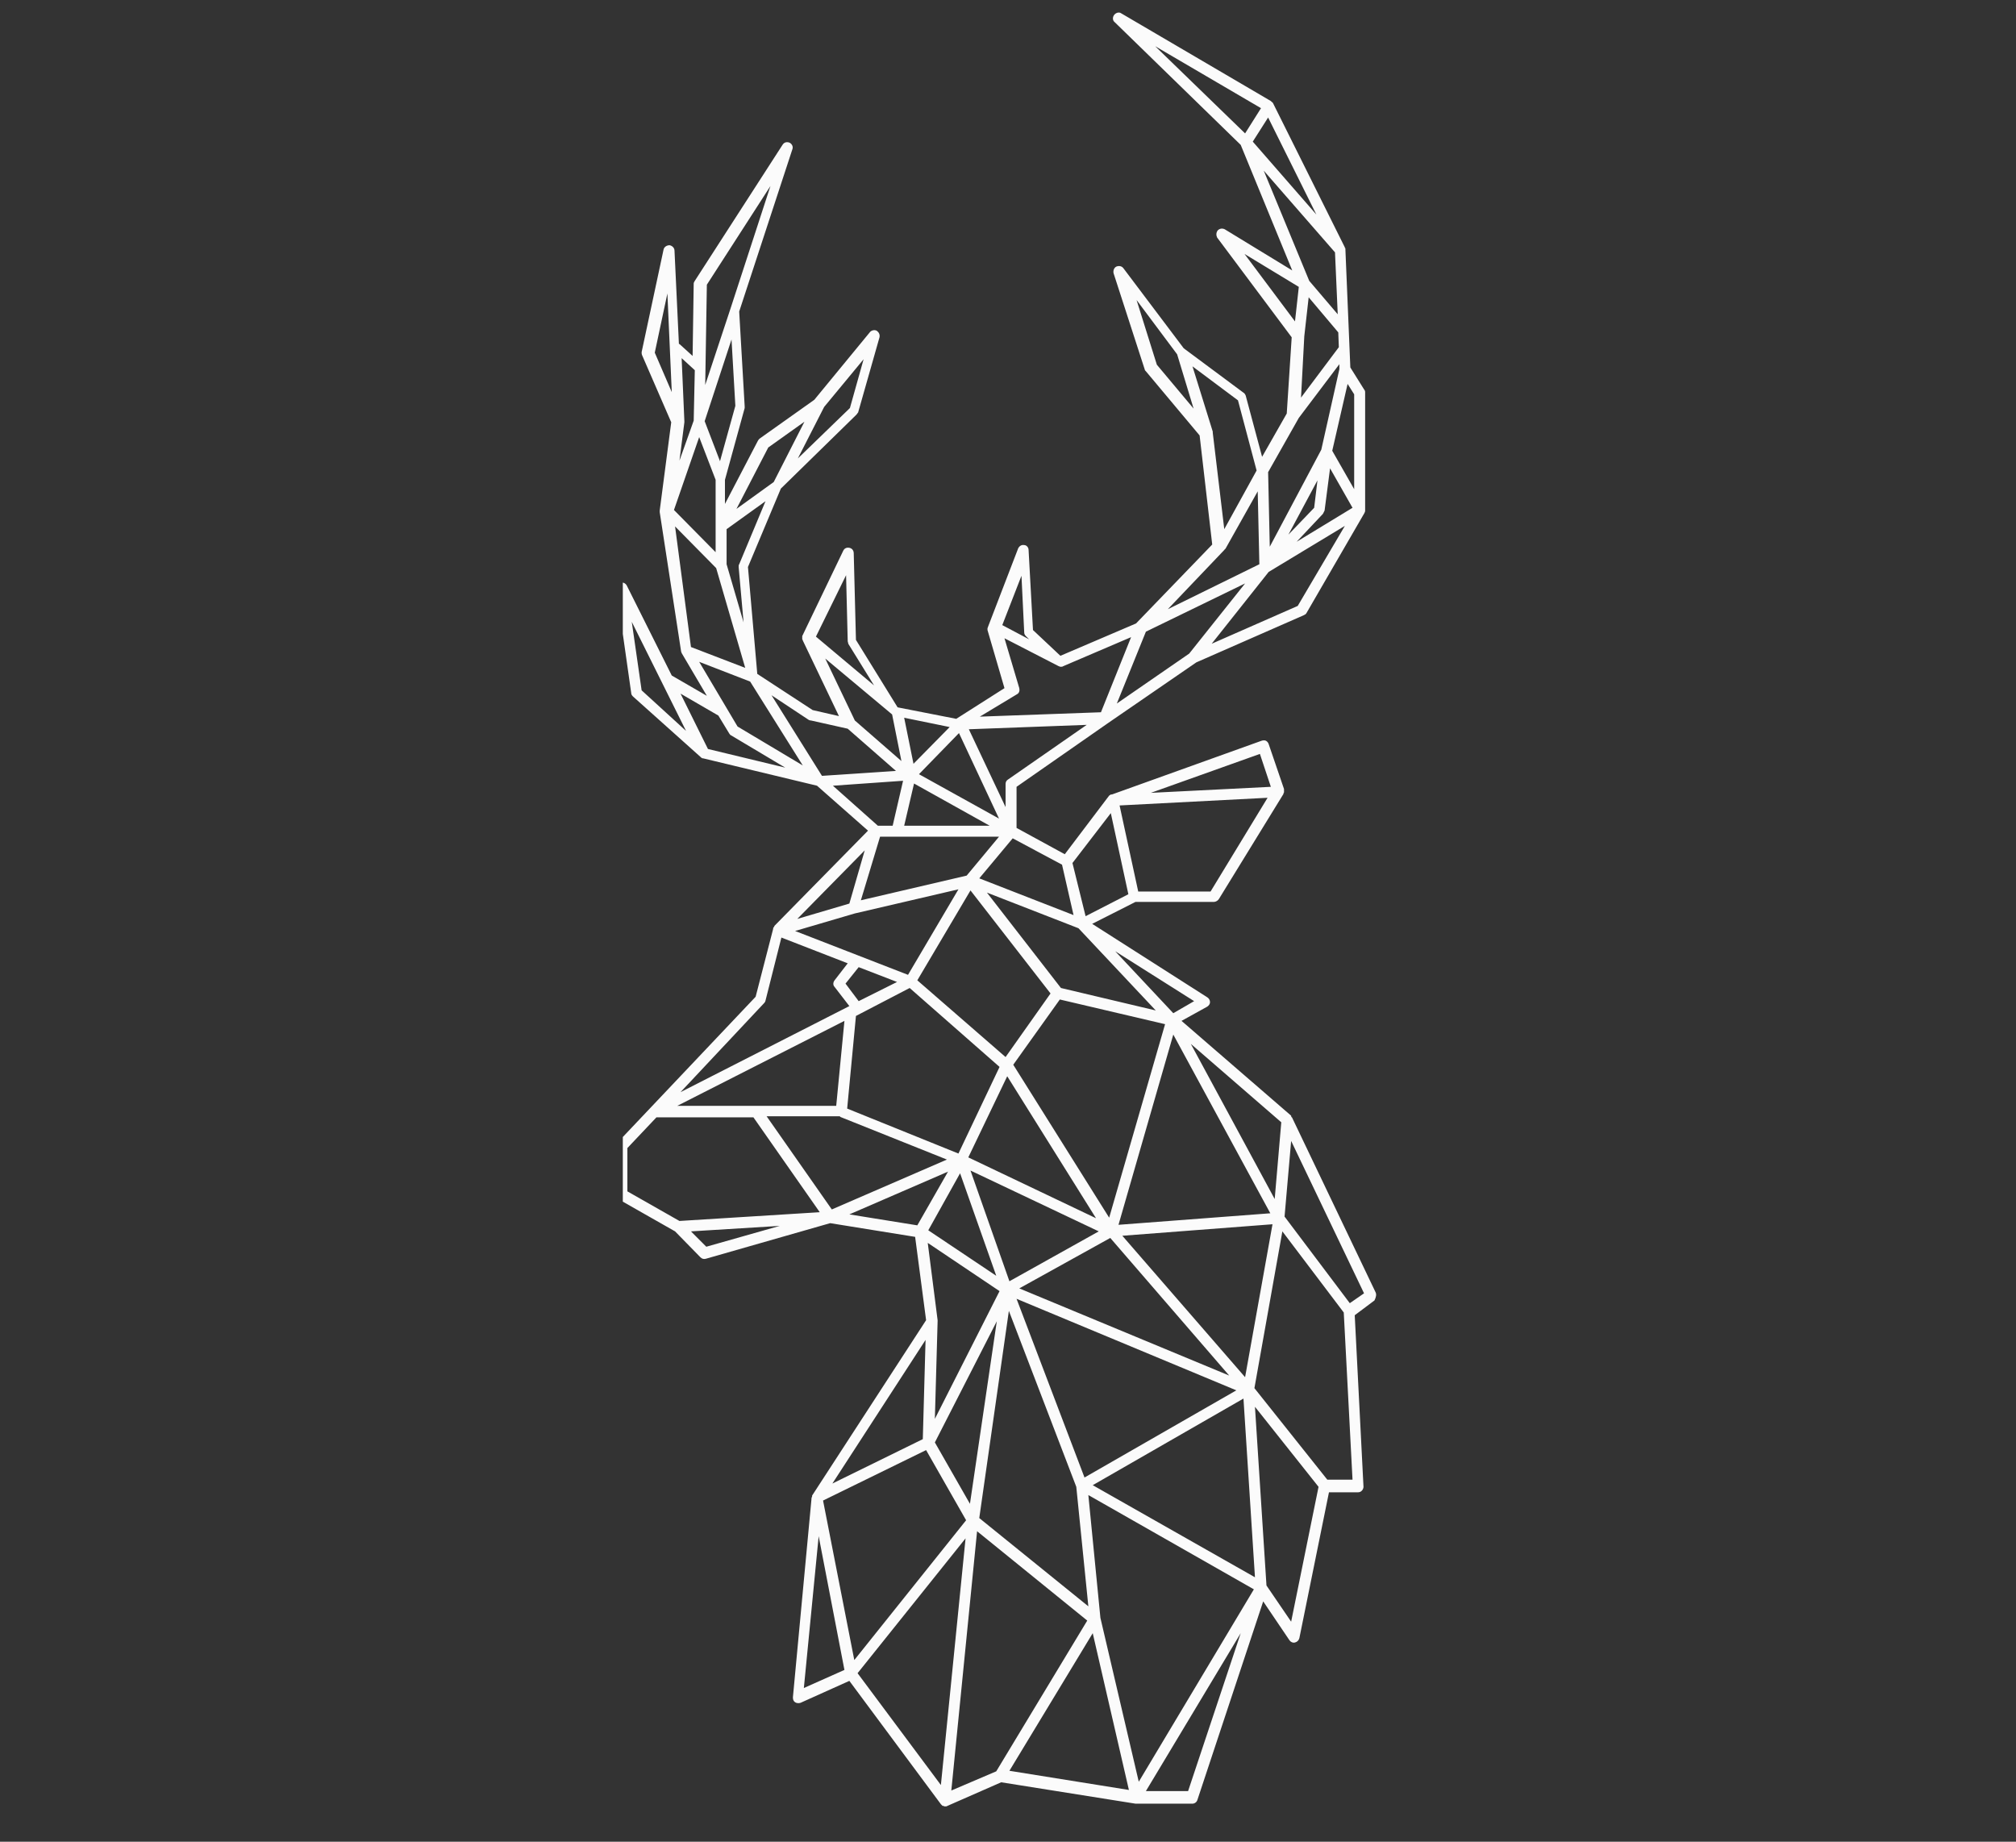 <svg width="104" height="95" viewBox="0 0 104 95" fill="none" xmlns="http://www.w3.org/2000/svg">
<rect x="0" y="0" width="104" height="95" fill="#333333" stroke="none"/>
<g clip-path="url(#clip0_87_8821)">
<path d="M70.961 66.656L66.663 57.664C66.663 57.664 66.663 57.636 66.635 57.636C66.635 57.608 66.607 57.608 66.607 57.579C66.607 57.579 66.607 57.579 66.607 57.551L60.952 52.659L62.28 51.924C62.365 51.867 62.422 51.783 62.422 51.698C62.422 51.585 62.365 51.5 62.28 51.443L56.343 47.654L58.576 46.523H62.62C62.705 46.523 62.818 46.467 62.874 46.382L66.211 40.953V40.925C66.211 40.897 66.239 40.897 66.239 40.868C66.239 40.84 66.239 40.84 66.239 40.812V40.783C66.239 40.755 66.239 40.755 66.239 40.727V40.699L65.447 38.38C65.419 38.295 65.362 38.239 65.306 38.21C65.249 38.182 65.165 38.182 65.08 38.21L57.361 40.981H57.332H57.304C57.276 41.01 57.247 41.01 57.219 41.038L54.929 44.063L52.441 42.706V40.586L57.191 37.277L61.715 34.167L67.257 31.735C67.314 31.707 67.37 31.679 67.398 31.622L70.396 26.448C70.396 26.419 70.424 26.391 70.424 26.363C70.424 26.334 70.424 26.306 70.424 26.278V20.227C70.424 20.17 70.396 20.114 70.367 20.085L69.66 18.954L69.406 12.875V12.847C69.406 12.819 69.406 12.79 69.378 12.79C69.378 12.79 69.378 12.79 69.378 12.762L65.674 5.326C65.674 5.326 65.674 5.297 65.645 5.297C65.645 5.297 65.645 5.269 65.617 5.269C65.589 5.241 65.589 5.241 65.56 5.212L57.841 0.688C57.728 0.603 57.558 0.66 57.474 0.773C57.389 0.886 57.389 1.056 57.502 1.141L64.005 7.474L66.663 13.95L63.185 11.829C63.072 11.772 62.931 11.772 62.818 11.886C62.733 11.999 62.733 12.14 62.789 12.253L66.635 17.399L66.38 21.33L65.108 23.563L64.26 20.396C64.231 20.34 64.203 20.283 64.147 20.255L61.065 17.965L57.954 13.837C57.869 13.723 57.728 13.695 57.587 13.752C57.474 13.808 57.417 13.95 57.445 14.091L59.057 19.068C59.057 19.096 59.085 19.124 59.114 19.152L61.885 22.461L62.535 28.088L58.605 32.159L54.703 33.828L53.289 32.499L53.062 28.37C53.062 28.229 52.949 28.116 52.836 28.116C52.695 28.088 52.582 28.172 52.525 28.285L50.97 32.329C50.97 32.357 50.942 32.386 50.942 32.414V32.442C50.942 32.47 50.942 32.47 50.942 32.499L51.818 35.496L49.33 37.079L46.305 36.486L44.156 33.008L44.042 28.54C44.042 28.399 43.958 28.285 43.816 28.257C43.675 28.229 43.562 28.285 43.505 28.399L41.385 32.81C41.385 32.81 41.385 32.81 41.385 32.838V32.866C41.385 32.894 41.385 32.895 41.385 32.923V32.951C41.385 32.979 41.385 33.008 41.413 33.008V33.036L43.279 36.938L41.922 36.627L39.066 34.761L38.585 29.247L40.282 25.203L44.184 21.386C44.212 21.358 44.24 21.301 44.269 21.273L45.371 17.399C45.4 17.258 45.343 17.145 45.23 17.06C45.117 17.003 44.976 17.032 44.891 17.116L42.007 20.623L39.179 22.63C39.151 22.659 39.123 22.687 39.094 22.743L37.398 25.995V24.751L38.416 21.047C38.416 21.019 38.416 20.99 38.416 20.962L38.133 16.07L40.876 7.701C40.932 7.559 40.847 7.418 40.734 7.361C40.593 7.305 40.452 7.333 40.367 7.474L35.843 14.487C35.814 14.543 35.786 14.572 35.786 14.628L35.73 18.361L35.107 17.795C35.079 17.767 35.051 17.739 35.023 17.739L34.796 12.932C34.796 12.79 34.683 12.677 34.542 12.649C34.401 12.649 34.259 12.734 34.231 12.875L33.1 18.163C33.1 18.219 33.1 18.276 33.128 18.332L34.627 21.782L34.033 26.334V26.363C34.033 26.391 34.033 26.391 34.033 26.419L35.136 33.601C35.136 33.63 35.164 33.658 35.164 33.686L36.465 35.892L34.655 34.846L32.336 30.208C32.28 30.095 32.138 30.01 31.997 30.067C31.856 30.095 31.771 30.236 31.799 30.378L32.563 35.75C32.563 35.807 32.591 35.863 32.647 35.92L36.154 39.059L36.182 39.087C36.21 39.087 36.21 39.115 36.238 39.115C36.238 39.115 36.238 39.115 36.267 39.115L42.148 40.529L44.778 42.847L39.943 47.767C39.943 47.767 39.943 47.767 39.943 47.796C39.943 47.796 39.943 47.824 39.914 47.824C39.886 47.852 39.886 47.881 39.886 47.881C39.886 47.881 39.886 47.881 39.886 47.909L38.981 51.415L31.884 58.908C31.827 58.965 31.799 59.021 31.799 59.106V61.623C31.799 61.736 31.856 61.821 31.941 61.877L34.825 63.517L36.125 64.846C36.21 64.931 36.295 64.959 36.408 64.931L42.827 63.093L47.209 63.8L47.775 68.098L41.894 77.146C41.894 77.146 41.894 77.146 41.894 77.174V77.203C41.894 77.231 41.865 77.231 41.865 77.259C41.865 77.259 41.865 77.259 41.865 77.287L40.904 87.552C40.904 87.665 40.932 87.749 41.017 87.806C41.102 87.863 41.215 87.863 41.3 87.834L43.816 86.703L48.538 93.065C48.567 93.094 48.595 93.122 48.623 93.15H48.651C48.68 93.15 48.708 93.178 48.736 93.178H48.765C48.793 93.178 48.849 93.178 48.878 93.15L51.649 91.934L58.576 93.037C58.605 93.037 58.605 93.037 58.633 93.037H61.517C61.63 93.037 61.743 92.952 61.772 92.839L65.165 82.603L66.522 84.611C66.578 84.696 66.692 84.752 66.805 84.724C66.918 84.696 67.002 84.611 67.031 84.498L68.558 76.976H70.056C70.141 76.976 70.198 76.948 70.254 76.892C70.311 76.835 70.339 76.75 70.339 76.694L69.887 67.843L70.905 67.08C70.989 66.91 71.018 66.769 70.961 66.656ZM49.076 92.359L50.405 78.984L56.088 83.593L51.394 91.369L49.076 92.359ZM43.816 62.641L48.906 60.435L47.322 63.206L43.816 62.641ZM36.069 34.139L38.698 35.157L41.413 39.483L38.048 37.475L36.069 34.139ZM44.099 37.164L42.572 33.969L46.022 36.853L46.502 39.257L44.099 37.164ZM51.536 42.225L47.407 39.935L49.471 37.814L51.536 42.225ZM51.055 42.593H46.644L47.153 40.416L51.055 42.593ZM46.05 42.593H45.287L42.968 40.529L46.587 40.274L46.05 42.593ZM45.4 43.159H46.276H51.536L49.867 45.166L44.41 46.439L45.4 43.159ZM55.636 47.881L59.623 52.122L54.731 50.963L50.914 46.043L55.636 47.881ZM61.432 53.847L66.098 57.89L65.758 61.849L61.432 53.847ZM65.532 62.584L57.7 63.178L60.527 53.366L65.532 62.584ZM50.037 77.57L48.227 74.403L51.422 68.154L50.037 77.57ZM46.927 50.963L51.564 55.034L49.443 59.502L43.703 57.183L44.156 52.405L46.927 50.963ZM54.674 51.556L60.103 52.829L57.219 62.81L52.271 54.921L54.674 51.556ZM56.541 62.839L49.952 59.7L51.96 55.515L56.541 62.839ZM49.528 60.52L51.394 65.808L47.888 63.461L49.528 60.52ZM50.065 60.379L56.682 63.517L52.073 66.09L50.065 60.379ZM52.045 67.617L55.523 76.694L56.145 82.858L50.518 78.305L52.045 67.617ZM55.947 76.213L52.441 66.995L63.779 71.717L55.947 76.213ZM52.582 66.458L57.276 63.856L63.411 70.954L52.582 66.458ZM54.194 51.245L51.875 54.525L47.322 50.567L50.065 45.93L54.194 51.245ZM44.099 47.117L49.443 45.873L46.842 50.284L41.017 48.022L44.099 47.117ZM46.276 50.652L44.297 51.641L43.618 50.736L44.297 49.888L46.276 50.652ZM43.138 57.042H34.938L43.562 52.659L43.138 57.042ZM43.336 57.608L48.849 59.813L42.911 62.386L39.547 57.579H43.336V57.608ZM51.564 66.599L48.227 73.188L48.369 68.154C48.369 68.154 48.369 68.154 48.369 68.126V68.098L47.86 64.111L51.564 66.599ZM47.605 74.234L42.94 76.524L47.747 69.116L47.605 74.234ZM47.775 74.799L49.839 78.418L44.071 85.629L42.459 77.401L47.775 74.799ZM49.811 79.352L48.538 92.076L44.24 86.307L49.811 79.352ZM56.371 84.243L58.237 92.33L52.073 91.341L56.371 84.243ZM56.767 83.452L56.145 77.118L64.684 81.981L58.746 91.906L56.767 83.452ZM56.371 76.609L64.147 72.141L64.74 81.359L56.371 76.609ZM64.231 71.038L57.898 63.743L65.645 63.15L64.231 71.038ZM60.527 52.263L57.53 49.068L61.602 51.641L60.527 52.263ZM62.45 45.986H58.718L57.756 41.547L65.391 41.151L62.45 45.986ZM65.56 40.586L59.368 40.897L64.995 38.889L65.56 40.586ZM57.304 41.943L58.209 46.127L56.003 47.259L55.325 44.516L57.304 41.943ZM55.381 47.202L50.518 45.307L52.242 43.243L54.787 44.601L55.381 47.202ZM51.988 40.218C51.903 40.274 51.875 40.359 51.875 40.444V41.632L49.98 37.617L56.06 37.39L51.988 40.218ZM59.114 32.583L64.231 30.095L61.347 33.714L57.615 36.288L59.114 32.583ZM67.285 17.343L67.511 15.335L69.038 17.145L69.067 17.908L67.116 20.51L67.285 17.343ZM65.419 6.061L67.907 11.066L64.627 7.305L65.419 6.061ZM67.002 21.556L69.095 18.785V19.039L68.162 23.196L65.504 28.201L65.419 24.355L67.002 21.556ZM67.964 24.779L67.794 26.193L66.465 27.579L67.964 24.779ZM66.946 31.255L62.507 33.206L65.447 29.501L69.378 27.126L66.946 31.255ZM66.889 27.946L68.247 26.504C68.275 26.448 68.303 26.391 68.332 26.334L68.614 24.157L69.773 26.193L66.889 27.946ZM69.858 20.34V25.232L68.727 23.252L69.519 19.803L69.858 20.34ZM65.052 5.58L64.231 6.881L59.594 2.385L65.052 5.58ZM65.193 8.803L68.869 13.017L69.01 16.212L67.54 14.487L65.193 8.803ZM64.203 13.101L67.002 14.798L66.805 16.579L64.203 13.101ZM58.633 15.477L60.725 18.276L61.574 21.075L59.679 18.813L58.633 15.477ZM62.563 22.319V22.291C62.563 22.291 62.563 22.291 62.563 22.263L61.517 18.898L63.864 20.651L64.825 24.27L63.157 27.296L62.563 22.319ZM63.157 28.37C63.185 28.37 63.185 28.37 63.157 28.37C63.185 28.342 63.185 28.314 63.214 28.314L64.882 25.345L64.967 29.105L60.245 31.424L63.157 28.37ZM52.695 29.699L52.836 32.612C52.836 32.697 52.865 32.753 52.921 32.81L53.091 32.979L51.705 32.244L52.695 29.699ZM52.469 35.807C52.582 35.75 52.61 35.609 52.582 35.496L51.818 32.923L54.618 34.365C54.646 34.365 54.674 34.393 54.703 34.393H54.731C54.759 34.393 54.816 34.393 54.844 34.365L58.35 32.866L56.795 36.74L50.546 36.966L52.469 35.807ZM48.991 37.503L47.125 39.398L46.644 37.023L48.991 37.503ZM43.647 29.671L43.731 33.064C43.731 33.121 43.76 33.149 43.76 33.206L45.089 35.354L42.092 32.838L43.647 29.671ZM41.837 37.164L43.731 37.588L46.22 39.766L42.403 40.02L39.801 35.863L41.724 37.136C41.781 37.164 41.809 37.164 41.837 37.164ZM43.845 21.047L41.158 23.648L42.516 20.99L44.551 18.53L43.845 21.047ZM39.632 23.083L41.498 21.754L39.914 24.864L37.992 26.25L39.632 23.083ZM39.49 25.854L38.133 29.105C38.105 29.134 38.105 29.19 38.105 29.247L38.359 32.103L37.483 29.105V27.296L39.49 25.854ZM36.069 22.546L36.917 24.751V27.154V28.483L34.768 26.306L36.069 22.546ZM37.935 20.934L37.143 23.79L36.352 21.726L37.737 17.512L37.935 20.934ZM39.745 9.595L37.681 15.929L36.38 19.859L36.465 14.685L39.745 9.595ZM35.843 19.096L35.786 21.697L35.051 23.761L35.305 21.782C35.305 21.782 35.305 21.782 35.305 21.754V21.726L35.164 18.474L35.843 19.096ZM33.778 18.191L34.429 15.137L34.655 20.227L33.778 18.191ZM34.825 27.154L36.945 29.303L38.444 34.45L35.645 33.375L34.825 27.154ZM37.058 36.91L37.624 37.843C37.652 37.871 37.681 37.928 37.709 37.928L40.508 39.596L36.521 38.634L35.107 35.779L37.058 36.91ZM33.1 35.609L32.591 32.075L35.39 37.701L33.1 35.609ZM44.608 43.865L43.816 46.608L41.13 47.4L44.608 43.865ZM39.434 51.726C39.462 51.698 39.49 51.641 39.49 51.613L40.31 48.361L43.731 49.69L43.053 50.567C42.968 50.68 42.968 50.821 43.053 50.906L43.816 51.896L35.107 56.335L39.434 51.726ZM32.365 59.219L33.863 57.636H38.868L42.289 62.528L35.051 62.98L32.365 61.453V59.219ZM35.645 63.517L40.225 63.234L36.436 64.309L35.645 63.517ZM42.233 79.239L43.562 86.138L41.469 87.071L42.233 79.239ZM61.291 92.387H59.114L64.005 84.243L61.291 92.387ZM66.607 83.65L65.334 81.783L64.74 72.565L68.02 76.694L66.607 83.65ZM68.473 76.326L64.712 71.604L66.154 63.517L69.321 67.702L69.773 76.326H68.473ZM69.632 67.221L66.267 62.754L66.607 58.852L70.367 66.712L69.632 67.221Z" fill="#FBFBFB"/>
</g>
<defs>
<clipPath id="clip0_87_8821">
<rect width="39.176" height="94.022" fill="white" transform="translate(32.129)"/>
</clipPath>
</defs>
</svg>
